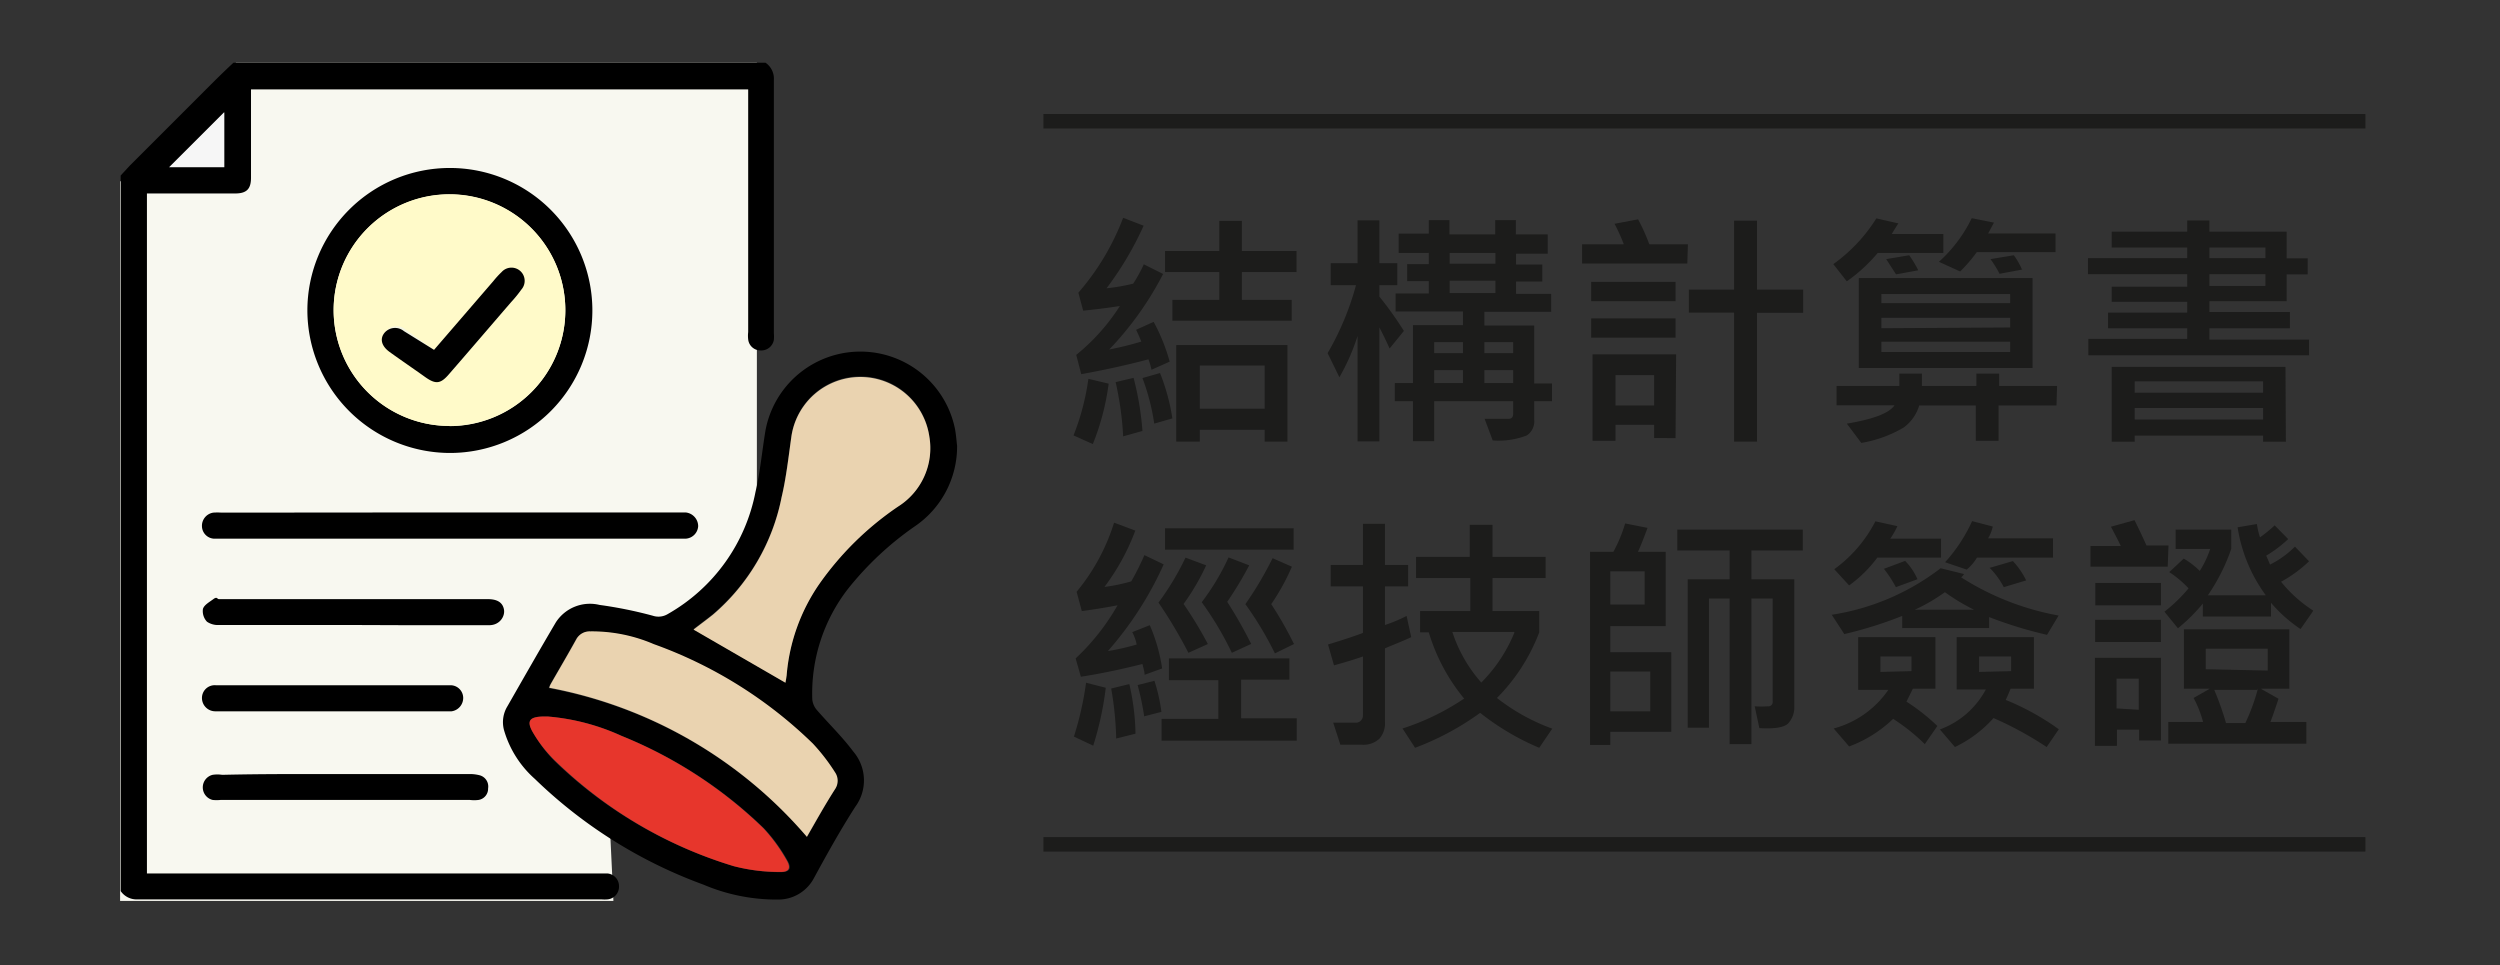 <svg xmlns="http://www.w3.org/2000/svg" width="129.48" height="50" viewBox="0 0 129.48 50">
  <rect x="0" y="0" width="129.48" height="50" fill="#333333" stroke="none"/>
  <defs>
    <style>
      .cls-1 {
        isolation: isolate;
      }

      .cls-2 {
        fill: #1c1c1b;
      }

      .cls-3 {
        fill: none;
        stroke: #1c1c1b;
        stroke-miterlimit: 10;
        stroke-width: 0.75px;
      }

      .cls-4 {
        fill: #f8f8f0;
      }

      .cls-4, .cls-6 {
        mix-blend-mode: multiply;
      }

      .cls-5 {
        fill: #f4f5e1;
      }

      .cls-6 {
        fill: #f6f6f6;
      }

      .cls-7 {
        fill: #ead3b0;
      }

      .cls-8 {
        fill: #e7362c;
      }

      .cls-9 {
        fill: #fffac9;
      }
    </style>
  </defs>
  <g class="cls-1">
    <g id="圖層_1" data-name="圖層 1">
      <g>
        <path class="cls-2" d="M57.42,19.87A12.78,12.78,0,0,1,56.6,23l-1-.45a12.56,12.56,0,0,0,.77-2.93Zm3.16-1.14-.94.42a3.91,3.91,0,0,0-.16-.54c-1.12.3-2.28.55-3.48.77l-.26-1A10.54,10.54,0,0,0,58,15.85c-.66.1-1.29.18-1.9.24l-.25-.93a12.8,12.8,0,0,0,2.32-3.88l1.06.41a16.68,16.68,0,0,1-1.92,3.24,9.74,9.74,0,0,0,1.38-.24,7.35,7.35,0,0,0,.55-1l1,.5a16.7,16.7,0,0,1-2.79,3.91,16.1,16.1,0,0,0,1.66-.41c-.1-.25-.19-.45-.27-.61l.91-.41A9.63,9.63,0,0,1,60.58,18.73Zm-1.41,3.59-1,.28a16.2,16.2,0,0,0-.39-2.81l.93-.22A15.23,15.23,0,0,1,59.17,22.32Zm1.55-.65-.94.27a11.25,11.25,0,0,0-.61-2.36l.91-.26A10.71,10.71,0,0,1,60.72,21.67Zm6.43-7.58H64.32v1.44H66.9v1.08H60.72V15.53h2.43V14.09H60.34V13h2.81V11.44h1.17V13h2.83Zm-.47,8.78H65.5v-.61H62.14v.61H60.92v-5h5.76Zm-1.18-1.7V18.93H62.14v2.24Z"/>
        <path class="cls-2" d="M72.71,17.14l-.74.91c-.16-.35-.33-.72-.53-1.09v5.9H70.31V17.4a10.92,10.92,0,0,1-.94,2.14l-.61-1.25a14.5,14.5,0,0,0,1.47-3.52H68.92V13.63h1.39V11.41h1.13v2.22h.93v1.14h-.93v.59A18.05,18.05,0,0,1,72.71,17.14Zm7.67,3.64h-.92v.95a.88.88,0,0,1-.38.82,4,4,0,0,1-1.77.26l-.42-1.12h1.25c.16,0,.23-.1.23-.26v-.65H74.28v2.07h-1.1V20.78h-.94v-.94h.94v-3h2.59v-.71H72.28v-.93H74v-.64H72.88v-.88H74V13.1H72.44v-1H74V11.4h1.07v.74h2.37V11.4h1.07v.74h1.65v1H78.52v.56h1.36v.88H78.52v.64h1.82v.93H76.88v.71h2.58v3h.92Zm-4.61-2.49v-.57H74.28v.57Zm0,1.55v-.67H74.28v.67Zm1.68-6.18V13.1H75.08v.56Zm0,1.52v-.64H75.08v.64Zm.92,3.11v-.57H76.88v.57Zm0,1.55v-.67H76.88v.67Z"/>
        <path class="cls-2" d="M87.39,13.65H81.94v-1H84.1a9.25,9.25,0,0,0-.48-1.06l1.22-.23a10,10,0,0,1,.58,1.29h2Zm-.61,1.95H82.41v-1h4.37Zm0,1.89H82.41v-1h4.37Zm0,5.2H85.67V22h-2v.83H82.48V18.35h4.33ZM85.67,21V19.43h-2V21Zm7.72-4.8H91v6.67H89.81V16.19H87.47V15h2.34V11.43H91V15h2.39Z"/>
        <path class="cls-2" d="M100.65,13.1h-3.4a8.19,8.19,0,0,1-1.6,1.47l-.7-.89a8.35,8.35,0,0,0,2.23-2.37l1.14.26c-.19.29-.3.48-.34.55h2.67ZM106.51,21h-3v1.83h-1.18V21H99.4a2.2,2.2,0,0,1-.8,1.14,6.42,6.42,0,0,1-2.2.8l-.75-1c1.39-.23,2.21-.55,2.47-.95h-3v-1h3.25v-.64h1.17v.64h2.82v-.64h1.18v.64h3Zm-1.24-1.94h-9V14.4h9Zm-1.16-3.36v-.47H97.44v.47Zm0,1.26v-.5H97.44V17Zm0,1.27v-.53H97.44v.53ZM99.35,14l-1.15.21-.51-.79,1.19-.2A5.41,5.41,0,0,1,99.35,14Zm7.11-.94h-4.08a7.84,7.84,0,0,1-.86,1l-1.1-.5a7.35,7.35,0,0,0,1.7-2.26l1.15.23-.3.56h3.49Zm-1.72.9-1.18.22a5.29,5.29,0,0,0-.47-.76l1.21-.2A3.71,3.71,0,0,1,104.74,14Z"/>
        <path class="cls-2" d="M119.59,18.4H108.16v-.85h5.12V17h-4.1v-.81h4.1v-.56h-3.91v-.78h3.91V14.2h-5.14v-.83h5.14v-.55h-3.91V12h3.91v-.58h1.15V12h4v1.38h1.09v.83h-1.09v1.39h-4v.56h4.17V17h-4.17v.59h5.16Zm-1.2,4.48h-1.18v-.32h-6.65v.32h-1.19V19h9Zm-1.18-2.54v-.59h-6.65v.59Zm0,1.39v-.6h-6.65v.6Zm.12-8.36v-.55h-2.9v.55Zm0,1.44V14.2h-2.9v.61Z"/>
        <path class="cls-2" d="M57.27,35.62a16.4,16.4,0,0,1-.65,3l-1-.47a16.7,16.7,0,0,0,.63-2.79Zm3-6.39a17.86,17.86,0,0,1-2.89,4.49,12,12,0,0,0,1.49-.34,2.21,2.21,0,0,0-.23-.64l.91-.36a8.93,8.93,0,0,1,.64,2.24l-.91.33c0-.18-.07-.37-.11-.56-1.15.29-2.22.51-3.19.66l-.27-.95a11.66,11.66,0,0,0,2.17-2.75c-.63.12-1.25.22-1.85.3l-.27-1a10.49,10.49,0,0,0,1.94-3.58l1.1.41A11.55,11.55,0,0,1,57.2,30.4a9.38,9.38,0,0,0,1.39-.29,12.89,12.89,0,0,0,.68-1.36ZM58.81,38l-1,.25a16.74,16.74,0,0,0-.26-2.59l.94-.23A12.16,12.16,0,0,1,58.81,38Zm1.34-1.13-.89.23a14.36,14.36,0,0,0-.34-1.62l.87-.22A9,9,0,0,1,60.15,36.85Zm2.4-3.51-1,.45A24,24,0,0,0,60,31.21a13.94,13.94,0,0,0,1.4-2.33l1.07.4a11.69,11.69,0,0,1-1.17,2A20.72,20.72,0,0,1,62.55,33.34Zm4.61,5h-7V37.23H63.1v-2H60.54V34.1h6.24v1.1h-2.5v2h2.88ZM67,28.47H60.34V27.36H67ZM64.8,33.35l-1,.46a16.63,16.63,0,0,0-1.56-2.62,12.26,12.26,0,0,0,1.39-2.32l1.07.41a18.79,18.79,0,0,1-1.14,1.89A23.17,23.17,0,0,1,64.8,33.35Zm2.23,0-1,.49a17.55,17.55,0,0,0-1.53-2.55,18.14,18.14,0,0,0,1.41-2.38l1,.44a11.37,11.37,0,0,1-1.07,1.94A18.89,18.89,0,0,1,67,33.32Z"/>
        <path class="cls-2" d="M73.09,33c-.49.23-1,.42-1.36.58v3.8a1.21,1.21,0,0,1-.28.87,1.2,1.2,0,0,1-.92.32H69.42l-.37-1.14c.46,0,.86,0,1.19,0a.33.33,0,0,0,.24-.11.36.36,0,0,0,.11-.25V34c-.48.17-1,.32-1.5.46l-.31-1.08c.82-.25,1.42-.45,1.81-.6V30.37H68.92V29.26h1.67V27.13h1.14v2.13h1.2v1.11h-1.2v2a7.53,7.53,0,0,0,1.12-.47Zm7.31,4.73-.68,1a13.08,13.08,0,0,1-3.06-1.81,14.28,14.28,0,0,1-3.37,1.81l-.65-1a12.64,12.64,0,0,0,3.19-1.55A9.82,9.82,0,0,1,74,32.75h-.45v-1.1h2.6V29.94H73.34v-1.1h2.78V27.18H77.3v1.66h2.75v1.1H77.3v1.71h2.42v1.1a9.7,9.7,0,0,1-2.19,3.4A10.39,10.39,0,0,0,80.4,37.74Zm-2-5H75.22a7.37,7.37,0,0,0,1.5,2.62A7.91,7.91,0,0,0,78.44,32.75Z"/>
        <path class="cls-2" d="M86.56,37.9H83.4v.68H82.35v-10h1.21a7.52,7.52,0,0,0,.61-1.47l1.16.23c-.21.56-.38,1-.5,1.24h1.44v3.85H83.4v1.35h3.16Zm-1.38-6.59V29.59H83.4v1.72Zm.29,5.53V34.78H83.4v2.06Zm7.9-8.33H90.71V30h2.22v6.57a1.24,1.24,0,0,1-.3.88c-.2.22-.7.31-1.51.26l-.24-1.13a4.52,4.52,0,0,0,.68,0,.22.22,0,0,0,.25-.25V31h-1.1v7.54H89.58V31H88.51v6.69h-1.1V30h2.17V28.51H86.87V27.43h6.5Z"/>
        <path class="cls-2" d="M106.62,31.88l-.6,1a21.81,21.81,0,0,1-3-.92v.57h-4.5V31.9a20.87,20.87,0,0,1-3,.94l-.65-1a12.33,12.33,0,0,0,5.64-2.41l1.21.3a.44.44,0,0,1-.15.17A14,14,0,0,0,106.62,31.88Zm-6.09-3h-3.3a6.66,6.66,0,0,1-1.46,1.44L95,29.48A7,7,0,0,0,97.13,27l1.14.25a4,4,0,0,1-.37.65h2.63Zm-.19,8.72-.65.94a10.35,10.35,0,0,0-1.64-1.31,6.57,6.57,0,0,1-2.28,1.43l-.8-.93a5,5,0,0,0,2.83-2H96.24V33h4v2.67H99.07l-.33.67A10.46,10.46,0,0,1,100.34,37.6ZM99,34.76V34H97.39v.8ZM99.31,30l-1.12.41a5.92,5.92,0,0,0-.62-.95l1.1-.41A3.12,3.12,0,0,1,99.31,30Zm2.93,1.58a10.53,10.53,0,0,1-1.51-.91,9.35,9.35,0,0,1-1.56.91Zm4.39,6.19-.63.92a18,18,0,0,0-2.75-1.5,6.37,6.37,0,0,1-2,1.5l-.78-.91a4.42,4.42,0,0,0,2.38-2.07h-1.51V33h4v2.67h-1.21c-.12.31-.21.5-.25.58A13.13,13.13,0,0,1,106.63,37.77Zm-.3-9.89,0,1h-3.94a2.31,2.31,0,0,1-.53.62l-1.12-.38a8.26,8.26,0,0,0,1.4-2.13l1.07.28a2.1,2.1,0,0,1-.24.61Zm-2.17,6.88V34H102.5v.8Zm.78-4.7-1.16.35a4.1,4.1,0,0,0-.73-1l1.2-.35A4,4,0,0,1,104.94,30.06Z"/>
        <path class="cls-2" d="M112.27,29.35h-4V28.28h1.57c-.06-.14-.23-.47-.51-1l1.22-.34c.15.3.36.73.62,1.31h1.14Zm-.35,9h-1.13v-.56h-1.15v.84H108.5V34.07h3.42Zm0-7h-3.4V30.19h3.4Zm0,1.9h-3.41V32.1h3.41Zm-1.15,3.51V35.15h-1.15v1.54Zm9-5.07-.62.89a7.39,7.39,0,0,1-1.53-1.36v.71h-3.53v-.67a9.14,9.14,0,0,1-1.29,1.28l-.7-.86a8,8,0,0,0,1.25-1.21,5.52,5.52,0,0,0-1-.84l.75-.7a4.13,4.13,0,0,1,.83.64,5.06,5.06,0,0,0,.54-1.14h-1.79v-1h2.88v1a9.92,9.92,0,0,1-1.21,2.4h3a8,8,0,0,1-1.46-3.52l1-.17a4,4,0,0,0,.16.69,7.32,7.32,0,0,0,.76-.62l.7.71a6.56,6.56,0,0,1-1.14.86c.06.12.12.28.2.46a4.85,4.85,0,0,0,1.29-.93l.73.76a6.72,6.72,0,0,1-1.45,1.06A7,7,0,0,0,119.8,31.62Zm-.32,6.83h-7.15V37.39h1.8a5.53,5.53,0,0,0-.49-1.24l.84-.48h-1.34V32.59h5.46v3.08h-1.48l.92.52c-.15.44-.28.84-.42,1.2h1.86Zm-2-3.79V33.6h-3.21v1.06Zm-.55,1h-2.22a14.9,14.9,0,0,1,.61,1.72h1A10.25,10.25,0,0,0,116.94,35.67Z"/>
      </g>
      <line class="cls-3" x1="54.04" y1="6.28" x2="122.51" y2="6.28"/>
      <line class="cls-3" x1="54.04" y1="43.73" x2="122.51" y2="43.73"/>
      <polygon class="cls-4" points="6.22 46.66 31.77 46.66 31.59 42.86 27.93 39.97 26.55 37.06 29.93 31.74 34.38 32.9 39.2 28.26 39.2 3.25 12.22 3.25 12.32 9.29 6.22 9.39 6.22 46.66"/>
      <circle class="cls-5" cx="23.3" cy="16.06" r="6.48"/>
      <g>
        <path d="M39.65,3.25a1,1,0,0,1,.43.89q0,6.56,0,13.12a1.93,1.93,0,0,1,0,.34.66.66,0,0,1-.69.55.64.64,0,0,1-.64-.57,1.6,1.6,0,0,1,0-.38V4.63H13V9.21c0,.58-.23.81-.82.81H7.61V45.24H31.05c.14,0,.29,0,.43,0a.66.66,0,0,1,.58.67.66.66,0,0,1-.58.67,1.9,1.9,0,0,1-.34,0h-24a1,1,0,0,1-.89-.43V9.09l.48-.52,3.82-3.82c.51-.51,1-1,1.54-1.5Zm-28,5.41V5.81L8.76,8.66Z"/>
        <path d="M49.57,23.09a5,5,0,0,1-2.19,4.17,16.22,16.22,0,0,0-3.47,3.25,8.83,8.83,0,0,0-1.84,5.72,1,1,0,0,0,.26.57c.62.71,1.3,1.37,1.86,2.12a2.3,2.3,0,0,1,.11,2.86c-.77,1.2-1.46,2.44-2.14,3.69a2.09,2.09,0,0,1-1.9,1.12,9.66,9.66,0,0,1-3.82-.77,24.72,24.72,0,0,1-8.74-5.48,5.36,5.36,0,0,1-1.6-2.54,1.58,1.58,0,0,1,.18-1.22c.83-1.45,1.66-2.91,2.51-4.35a2.1,2.1,0,0,1,2.26-.9,21.77,21.77,0,0,1,2.76.56.93.93,0,0,0,.78-.09,9.3,9.3,0,0,0,4.54-6.33c.24-1,.34-2.13.52-3.2a5,5,0,0,1,9.81-.06C49.52,22.53,49.54,22.85,49.57,23.09ZM40.68,35.36c0-.12,0-.26.06-.4a9.71,9.71,0,0,1,1.7-4.75,15.83,15.83,0,0,1,4.07-4,3.57,3.57,0,0,0,1.62-3.64,3.61,3.61,0,0,0-7.14,0c-.15,1.06-.27,2.12-.51,3.16a10.73,10.73,0,0,1-3.56,6.08c-.35.28-.71.54-1,.77Zm1.11,8c.45-.78.92-1.63,1.43-2.45a.77.77,0,0,0,0-.87,10,10,0,0,0-1.15-1.51,22.86,22.86,0,0,0-8.24-5.15,8.1,8.1,0,0,0-3.29-.66.78.78,0,0,0-.72.41c-.43.78-.88,1.54-1.32,2.31a.83.83,0,0,0-.08.2A23.22,23.22,0,0,1,41.79,43.34ZM28.37,37.11h-.21c-.76,0-.92.24-.52.89a6.93,6.93,0,0,0,1.07,1.4A22.72,22.72,0,0,0,38,44.86a9.49,9.49,0,0,0,2.44.31c.47,0,.58-.2.34-.61a8.61,8.61,0,0,0-1.21-1.66,22.86,22.86,0,0,0-7.35-4.78A11.44,11.44,0,0,0,28.37,37.11Z"/>
        <path d="M15.92,16.07a7.38,7.38,0,1,1,7.4,7.39A7.4,7.4,0,0,1,15.92,16.07Zm7.36,6a6,6,0,1,0-6-6.08A6,6,0,0,0,23.28,22.06Z"/>
        <path d="M23.32,26.54H35.5a.72.72,0,0,1,.66.71.69.69,0,0,1-.66.65H11.09a.66.66,0,0,1-.63-.63.69.69,0,0,1,.59-.72,3,3,0,0,1,.42,0Z"/>
        <path d="M17.86,40.09c2.14,0,4.28,0,6.43,0a2,2,0,0,1,.54.06.6.6,0,0,1,.45.68.59.59,0,0,1-.49.6,1.8,1.8,0,0,1-.46,0H11.43a1.93,1.93,0,0,1-.42,0,.67.67,0,0,1,0-1.3,1.67,1.67,0,0,1,.5,0C13.6,40.08,15.73,40.09,17.86,40.09Z"/>
        <path d="M18.28,32.37c-2.31,0-4.62,0-6.94,0a1,1,0,0,1-.62-.17.8.8,0,0,1-.21-.66c.06-.21.34-.36.54-.51s.19,0,.29,0H25.26c.49,0,.77.17.84.53s-.22.82-.76.82c-1.43,0-2.87,0-4.31,0Z"/>
        <path d="M17.21,35.49h6.13a.66.66,0,0,1,.65.64.7.7,0,0,1-.6.71H11.17a.69.69,0,0,1-.71-.68.66.66,0,0,1,.71-.67c1,0,1.92,0,2.87,0Z"/>
        <path class="cls-6" d="M11.61,8.66H8.76l2.85-2.85Z"/>
        <path class="cls-7" d="M40.68,35.36l-4.76-2.75c.29-.23.65-.49,1-.77a10.73,10.73,0,0,0,3.56-6.08c.24-1,.36-2.1.51-3.16a3.61,3.61,0,0,1,7.14,0,3.57,3.57,0,0,1-1.62,3.64,15.83,15.83,0,0,0-4.07,4A9.71,9.71,0,0,0,40.74,35C40.73,35.1,40.7,35.24,40.68,35.36Z"/>
        <path class="cls-7" d="M41.79,43.34a23.22,23.22,0,0,0-13.34-7.72.83.83,0,0,1,.08-.2c.44-.77.89-1.53,1.32-2.31a.78.78,0,0,1,.72-.41,8.1,8.1,0,0,1,3.29.66,22.86,22.86,0,0,1,8.24,5.15A10,10,0,0,1,43.25,40a.77.77,0,0,1,0,.87C42.71,41.71,42.24,42.56,41.79,43.34Z"/>
        <path class="cls-8" d="M28.37,37.11a11.44,11.44,0,0,1,3.81,1,22.86,22.86,0,0,1,7.35,4.78,8.61,8.61,0,0,1,1.21,1.66c.24.41.13.62-.34.61A9.49,9.49,0,0,1,38,44.86a22.72,22.72,0,0,1-9.25-5.46A6.93,6.93,0,0,1,27.64,38c-.4-.65-.24-.88.52-.89Z"/>
        <path class="cls-9" d="M23.28,22.06a6,6,0,0,1,0-12,6,6,0,1,1,0,12Zm-.8-3.94L21,17.06a.72.72,0,0,0-1,.08c-.26.35-.17.73.26,1q.91.66,1.83,1.29c.56.4.81.37,1.26-.16,1.07-1.23,2.13-2.47,3.2-3.71A6.54,6.54,0,0,0,27,15a.67.67,0,0,0-1-.86,4.79,4.79,0,0,0-.43.47Z"/>
        <path d="M22.48,18.12l3.07-3.56a4.79,4.79,0,0,1,.43-.47A.67.67,0,0,1,27,15a6.54,6.54,0,0,1-.53.65c-1.07,1.24-2.13,2.48-3.2,3.71-.45.53-.7.56-1.26.16s-1.22-.85-1.83-1.29c-.43-.31-.52-.69-.26-1a.72.72,0,0,1,1-.08Z"/>
      </g>
    </g>
  </g>
</svg>
